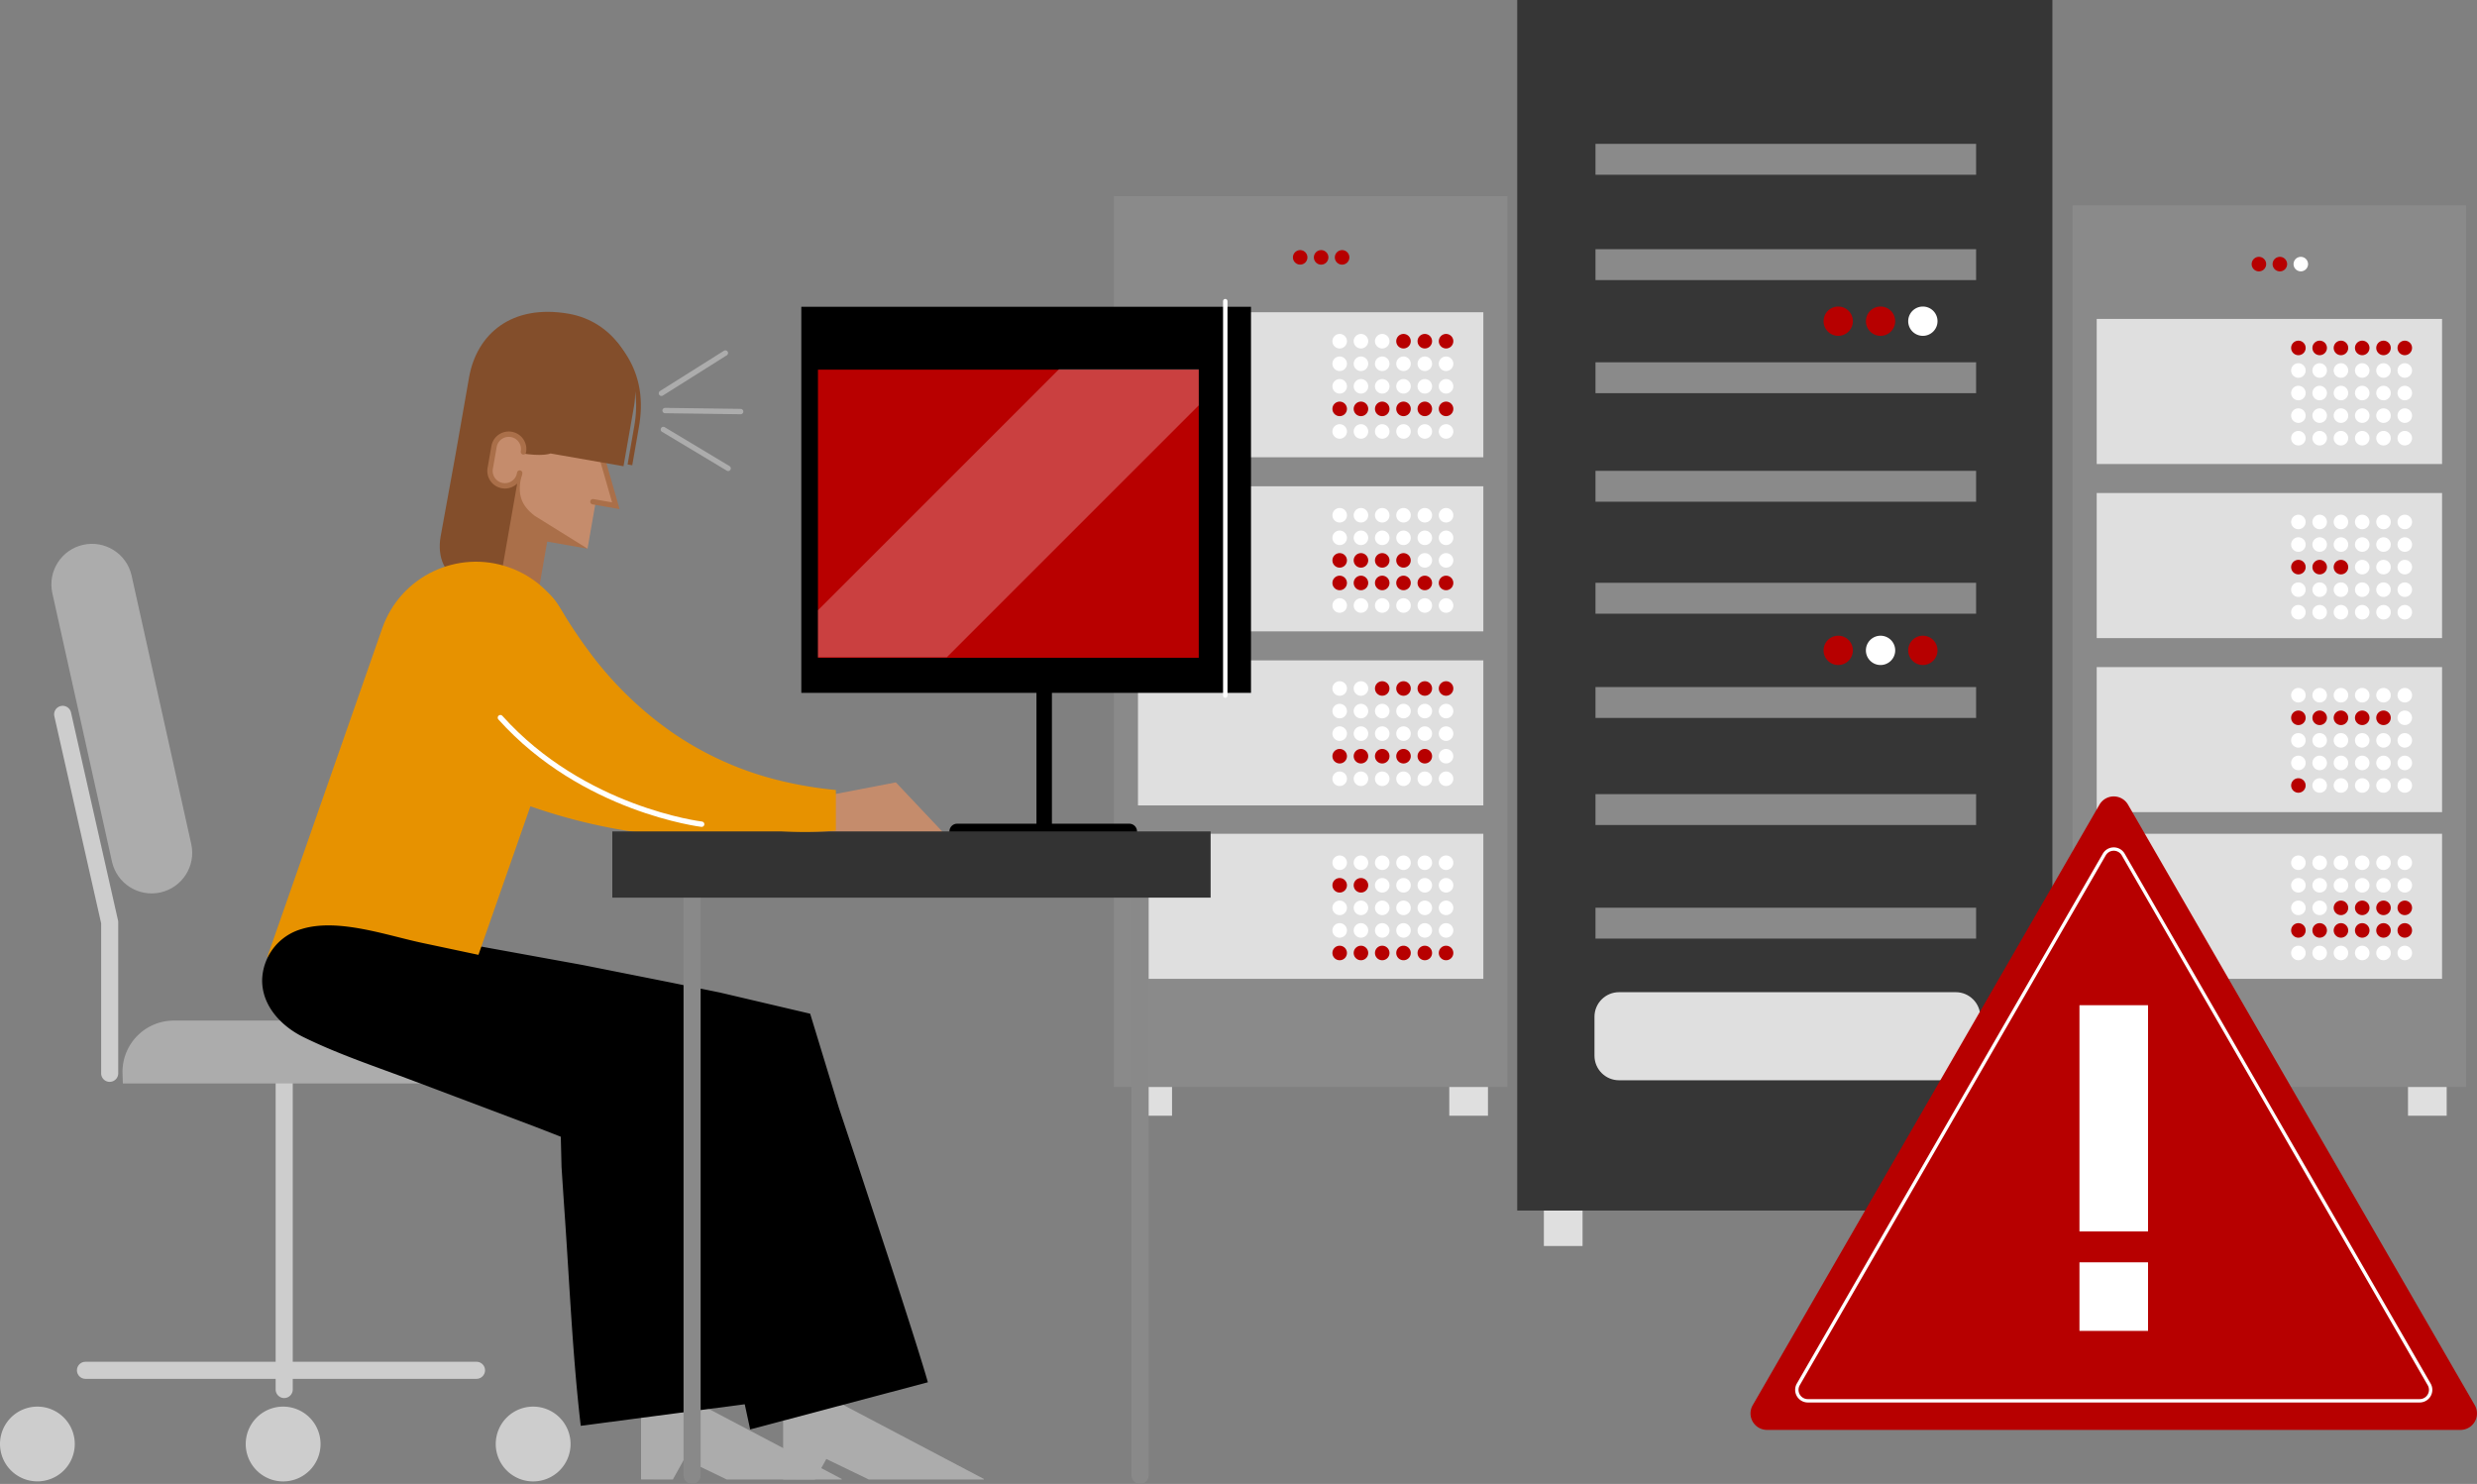 <svg xmlns="http://www.w3.org/2000/svg" xmlns:xlink="http://www.w3.org/1999/xlink" width="429.752" height="257.495" xmlns:v="https://vecta.io/nano"><rect width="100%" height="100%" fill="#808080" stroke="none"/><style><![CDATA[.B{fill:#fff}.C{fill:#b70000}.D{fill:none}.E{fill:#dfdfdf}.F{stroke-miterlimit:10}.G{stroke-linecap:round}.H{fill:#acacac}.I{fill:#8a8a8a}.J{fill:#e79200}.K{fill:#c58c6c}.L{stroke-width:.93}.M{clip-path:url(#A)}]]></style><defs><clipPath id="A"><path d="M0 0h429.752v257.495H0z" class="D"/></clipPath><clipPath id="B"><path d="M0 0h66.069v49.994H0z" class="D"/></clipPath><path id="C" d="M224.319 44.659a1.26 1.26 0 0 0 2.148.89 1.26 1.26 0 0 0-.89-2.148 1.26 1.26 0 0 0-1.258 1.258"/><path id="D" d="M316.386 55.734a2.54 2.54 0 0 0 4.338 1.797 2.54 2.54 0 0 0-1.797-4.338c-1.403.001-2.54 1.138-2.541 2.541"/><path id="E" d="M276.812 24.963h66.037v5.359h-66.037z"/><path id="F" d="M90.81 78.411a2.59 2.59 0 0 0-3.444-2.911 2.59 2.59 0 0 0-1.656 2.019l-.643 3.672a2.59 2.59 0 0 0 3.45 2.948 2.59 2.59 0 0 0 1.65-2.055"/></defs><g class="M"><g class="E"><path d="M344.749 210.057h6.712v6.152h-6.712zm-76.892 0h6.712v6.152h-6.712z"/></g><path fill="#363636" d="M263.234 0h92.85v210.057h-92.85z"/><g class="E"><path d="M251.446 187.451h6.712v6.152h-6.712zm-54.812 0h6.712v6.152h-6.712zm221.147 0h6.712v6.152h-6.712zm-54.811 0h6.712v6.152h-6.712z"/></g><path d="M193.253 34.035h68.287v154.584h-68.287z" class="I"/><g class="E"><path d="M197.435 54.178h59.921v25.169h-59.921zm0 30.203h59.921v25.175h-59.921zm0 30.209h59.921v25.169h-59.921z"/></g><g class="M"><g class="C"><use xlink:href="#C"/><path d="M227.954 44.659a1.26 1.26 0 1 0 1.258-1.258 1.26 1.26 0 0 0-1.258 1.258m3.637 0a1.26 1.26 0 1 0 1.258-1.258 1.26 1.26 0 0 0-1.258 1.258"/><use xlink:href="#D"/><path d="M323.728 55.734a2.54 2.54 0 0 0 4.338 1.797 2.54 2.54 0 0 0-1.797-4.338c-1.403.001-2.54 1.138-2.541 2.541"/></g><path d="M331.069 55.734a2.54 2.54 0 0 0 4.338 1.797 2.54 2.54 0 0 0-1.797-4.338c-1.403.001-2.54 1.138-2.541 2.541" class="B"/><path d="M316.386 112.854a2.54 2.54 0 0 0 4.338 1.797 2.54 2.54 0 0 0-1.797-4.338c-1.403.001-2.54 1.138-2.541 2.541" class="C"/><path d="M323.728 112.854a2.54 2.54 0 0 0 4.338 1.797 2.54 2.54 0 0 0-1.797-4.338c-1.403.001-2.54 1.138-2.541 2.541" class="B"/><g class="C"><path d="M331.069 112.854a2.54 2.54 0 1 0 2.541-2.541c-1.403.001-2.54 1.138-2.541 2.541m-88.824-53.65a1.26 1.26 0 1 0 1.258-1.258 1.26 1.26 0 0 0-1.258 1.258"/><path d="M245.941 59.204a1.26 1.26 0 1 0 1.258-1.258 1.26 1.26 0 0 0-1.258 1.258m3.687 0a1.26 1.26 0 1 0 1.258-1.258 1.26 1.26 0 0 0-1.258 1.258"/></g><g class="B"><path d="M231.171 59.204a1.26 1.26 0 1 0 1.258-1.258 1.26 1.26 0 0 0-1.258 1.258m3.691 0a1.26 1.26 0 1 0 1.258-1.258 1.26 1.26 0 0 0-1.258 1.258m3.691 0a1.26 1.26 0 1 0 1.258-1.258 1.26 1.26 0 0 0-1.258 1.258m3.692 3.915a1.26 1.26 0 1 0 1.258-1.258 1.26 1.26 0 0 0-1.258 1.258m3.696 0a1.26 1.26 0 1 0 1.258-1.258 1.26 1.26 0 0 0-1.258 1.258m3.687 0a1.26 1.26 0 1 0 1.258-1.258 1.26 1.26 0 0 0-1.258 1.258m-18.457 0a1.26 1.26 0 1 0 1.258-1.258 1.26 1.26 0 0 0-1.258 1.258m3.691 0a1.26 1.26 0 1 0 1.258-1.258 1.26 1.26 0 0 0-1.258 1.258m3.691 0a1.26 1.26 0 1 0 1.258-1.258 1.26 1.26 0 0 0-1.258 1.258m3.692 3.916a1.26 1.26 0 1 0 1.258-1.258 1.26 1.26 0 0 0-1.258 1.258m3.696 0a1.26 1.26 0 1 0 1.258-1.258 1.26 1.26 0 0 0-1.258 1.258m3.687 0a1.26 1.26 0 1 0 1.258-1.258 1.26 1.26 0 0 0-1.258 1.258m-18.457 0a1.26 1.26 0 1 0 1.258-1.258 1.26 1.26 0 0 0-1.258 1.258m3.691 0a1.26 1.26 0 1 0 1.258-1.258 1.26 1.26 0 0 0-1.258 1.258m3.691 0a1.26 1.26 0 1 0 1.258-1.258 1.26 1.26 0 0 0-1.258 1.258"/></g><g class="C"><path d="M242.245 70.949a1.26 1.26 0 1 0 1.258-1.258 1.26 1.26 0 0 0-1.258 1.258m3.696 0a1.26 1.26 0 1 0 1.258-1.258 1.26 1.26 0 0 0-1.258 1.258m3.687 0a1.26 1.26 0 1 0 1.258-1.258 1.26 1.26 0 0 0-1.258 1.258m-18.457 0a1.26 1.26 0 1 0 1.258-1.258 1.26 1.26 0 0 0-1.258 1.258"/><path d="M234.862 70.949a1.26 1.26 0 1 0 1.258-1.258 1.26 1.26 0 0 0-1.258 1.258m3.691 0a1.26 1.26 0 1 0 1.258-1.258 1.26 1.26 0 0 0-1.258 1.258"/></g><g class="B"><path d="M242.245 74.865a1.26 1.26 0 1 0 1.258-1.258 1.26 1.26 0 0 0-1.258 1.258m3.696 0a1.26 1.26 0 1 0 1.258-1.258 1.26 1.26 0 0 0-1.258 1.258m3.687 0a1.26 1.26 0 1 0 1.258-1.258 1.26 1.26 0 0 0-1.258 1.258m-18.457 0a1.26 1.26 0 1 0 1.258-1.258 1.26 1.26 0 0 0-1.258 1.258"/><path d="M234.862 74.865a1.26 1.26 0 1 0 1.258-1.258 1.26 1.26 0 0 0-1.258 1.258m3.691 0a1.26 1.26 0 1 0 1.257-1.258 1.26 1.26 0 0 0-1.258 1.258m3.693 14.542a1.26 1.26 0 1 0 1.258-1.258 1.26 1.26 0 0 0-1.258 1.258m3.696 0a1.26 1.26 0 1 0 1.258-1.258 1.26 1.26 0 0 0-1.258 1.258m3.687 0a1.26 1.26 0 1 0 1.258-1.258 1.26 1.26 0 0 0-1.258 1.258m-18.457 0a1.26 1.26 0 1 0 1.258-1.258 1.26 1.26 0 0 0-1.258 1.258m3.691 0a1.26 1.26 0 1 0 1.258-1.258 1.26 1.26 0 0 0-1.258 1.258m3.691 0a1.26 1.26 0 1 0 1.257-1.255 1.26 1.26 0 0 0-1.258 1.258m3.693 3.912a1.26 1.26 0 1 0 1.258-1.258 1.26 1.26 0 0 0-1.258 1.258m3.696 0a1.26 1.26 0 1 0 1.258-1.258 1.26 1.26 0 0 0-1.258 1.258m3.687 0a1.26 1.26 0 1 0 1.258-1.258 1.26 1.26 0 0 0-1.258 1.258m-18.457 0a1.26 1.26 0 1 0 1.258-1.258 1.26 1.26 0 0 0-1.258 1.258m3.691 0a1.26 1.26 0 1 0 1.258-1.258 1.26 1.26 0 0 0-1.258 1.258m3.691 0a1.26 1.26 0 1 0 1.258-1.258 1.26 1.26 0 0 0-1.258 1.258"/></g><path d="M242.245 97.237a1.26 1.26 0 0 0 2.148.89 1.26 1.26 0 0 0-.89-2.148 1.26 1.26 0 0 0-1.258 1.258" class="C"/><g class="B"><path d="M245.941 97.237a1.26 1.26 0 1 0 1.258-1.258 1.26 1.26 0 0 0-1.258 1.258m3.687 0a1.26 1.26 0 1 0 1.258-1.258 1.26 1.26 0 0 0-1.258 1.258"/></g><g class="C"><path d="M231.171 97.237a1.26 1.26 0 1 0 1.258-1.258 1.26 1.26 0 0 0-1.258 1.258m3.691 0a1.26 1.26 0 1 0 1.258-1.258 1.26 1.26 0 0 0-1.258 1.258m3.691 0a1.26 1.26 0 1 0 1.258-1.258 1.26 1.26 0 0 0-1.258 1.258m3.692 3.916a1.26 1.26 0 1 0 1.258-1.258 1.26 1.26 0 0 0-1.258 1.258m3.696 0a1.26 1.26 0 1 0 1.258-1.258 1.26 1.26 0 0 0-1.258 1.258m3.687 0a1.26 1.26 0 1 0 1.258-1.258 1.26 1.26 0 0 0-1.258 1.258m-18.457 0a1.26 1.26 0 1 0 1.258-1.258 1.26 1.26 0 0 0-1.258 1.258m3.691 0a1.26 1.26 0 1 0 1.258-1.258 1.26 1.26 0 0 0-1.258 1.258m3.691 0a1.26 1.26 0 1 0 1.258-1.258 1.26 1.26 0 0 0-1.258 1.258"/></g><g class="B"><path d="M242.245 105.068a1.26 1.26 0 1 0 1.258-1.258 1.26 1.26 0 0 0-1.258 1.258m3.696 0a1.26 1.26 0 1 0 1.258-1.258 1.26 1.26 0 0 0-1.258 1.258m3.687 0a1.26 1.26 0 1 0 1.258-1.258 1.26 1.26 0 0 0-1.258 1.258m-18.457 0a1.26 1.26 0 1 0 1.258-1.258 1.26 1.26 0 0 0-1.258 1.258"/><path d="M234.862 105.068a1.26 1.26 0 1 0 1.258-1.258 1.26 1.26 0 0 0-1.258 1.258m3.691 0a1.26 1.26 0 1 0 1.258-1.258 1.26 1.26 0 0 0-1.258 1.258"/></g><g class="C"><path d="M242.245 119.467a1.26 1.26 0 1 0 1.258-1.258 1.26 1.26 0 0 0-1.258 1.258m3.696 0a1.26 1.26 0 1 0 1.258-1.258 1.26 1.26 0 0 0-1.258 1.258m3.687 0a1.26 1.26 0 1 0 1.258-1.258 1.26 1.26 0 0 0-1.258 1.258"/></g><g class="B"><path d="M231.171 119.467a1.26 1.26 0 1 0 1.258-1.258 1.26 1.26 0 0 0-1.258 1.258m3.691 0a1.26 1.26 0 1 0 1.258-1.258 1.26 1.26 0 0 0-1.258 1.258"/></g><path d="M238.553 119.467a1.26 1.26 0 0 0 2.148.89 1.26 1.26 0 0 0-.89-2.148 1.26 1.26 0 0 0-1.258 1.258" class="C"/><g class="B"><path d="M242.245 123.388a1.26 1.26 0 1 0 1.258-1.258 1.26 1.26 0 0 0-1.258 1.258m3.696 0a1.26 1.26 0 1 0 1.258-1.258 1.26 1.26 0 0 0-1.258 1.258m3.687 0a1.26 1.26 0 1 0 1.258-1.258 1.26 1.26 0 0 0-1.258 1.258m-18.457 0a1.26 1.26 0 1 0 1.258-1.258 1.26 1.26 0 0 0-1.258 1.258"/><path d="M234.862 123.388a1.26 1.26 0 1 0 1.258-1.258 1.26 1.26 0 0 0-1.258 1.258m3.691 0a1.26 1.26 0 1 0 1.258-1.258 1.26 1.26 0 0 0-1.258 1.258m3.692 3.912a1.26 1.26 0 1 0 1.258-1.258 1.26 1.26 0 0 0-1.258 1.258m3.696 0a1.26 1.26 0 1 0 1.258-1.258 1.26 1.26 0 0 0-1.258 1.258m3.687 0a1.26 1.26 0 1 0 1.258-1.258 1.26 1.26 0 0 0-1.258 1.258m-18.457 0a1.26 1.26 0 1 0 1.258-1.258 1.26 1.26 0 0 0-1.258 1.258m3.691 0a1.26 1.26 0 1 0 1.258-1.258 1.26 1.26 0 0 0-1.258 1.258m3.691 0a1.26 1.26 0 1 0 1.258-1.258 1.26 1.26 0 0 0-1.258 1.258"/></g><g class="C"><path d="M242.245 131.216a1.26 1.26 0 1 0 1.258-1.258 1.26 1.26 0 0 0-1.258 1.258m3.696 0a1.26 1.26 0 1 0 1.258-1.258 1.26 1.26 0 0 0-1.258 1.258"/></g><path d="M249.628 131.216a1.26 1.26 0 0 0 2.148.89 1.26 1.26 0 0 0-.89-2.148 1.26 1.26 0 0 0-1.258 1.258" class="B"/><g class="C"><path d="M231.171 131.216a1.26 1.26 0 1 0 1.258-1.258 1.26 1.26 0 0 0-1.258 1.258m3.691 0a1.26 1.26 0 1 0 1.258-1.258 1.26 1.26 0 0 0-1.258 1.258m3.691 0a1.26 1.26 0 1 0 1.258-1.258 1.26 1.26 0 0 0-1.258 1.258"/></g><g class="B"><path d="M242.245 135.131a1.26 1.26 0 1 0 1.258-1.258 1.26 1.26 0 0 0-1.258 1.258m3.696 0a1.26 1.26 0 1 0 1.258-1.258 1.26 1.26 0 0 0-1.258 1.258m3.687 0a1.26 1.26 0 1 0 1.258-1.258 1.26 1.26 0 0 0-1.258 1.258m-18.457 0a1.26 1.26 0 1 0 1.258-1.258 1.26 1.26 0 0 0-1.258 1.258"/><path d="M234.862 135.131a1.26 1.26 0 1 0 1.258-1.258 1.26 1.26 0 0 0-1.258 1.258m3.691 0a1.26 1.26 0 1 0 1.258-1.258 1.26 1.26 0 0 0-1.258 1.258"/></g><path d="M359.588 35.63h68.287v152.989h-68.287z" class="I"/><g class="E"><path d="M363.77 55.345h59.921v25.169H363.77zm0 30.204h59.921v25.175H363.77zm0 30.21h59.921v25.169H363.77z"/></g><g class="C"><path d="M390.654 45.827a1.26 1.26 0 1 0 1.258-1.258 1.26 1.26 0 0 0-1.258 1.258m3.636 0a1.26 1.26 0 1 0 1.258-1.258 1.26 1.26 0 0 0-1.258 1.258"/></g><path d="M397.925 45.827a1.26 1.26 0 0 0 1.258 1.258 1.26 1.26 0 0 0 1.258-1.257 1.26 1.26 0 0 0-1.257-1.259 1.26 1.26 0 0 0-1.259 1.258" class="B"/><g class="C"><path d="M408.58 60.372a1.26 1.26 0 1 0 1.258-1.258 1.26 1.26 0 0 0-1.258 1.258m3.692 0a1.26 1.26 0 1 0 1.258-1.258 1.26 1.26 0 0 0-1.258 1.258m3.691 0a1.26 1.26 0 1 0 1.258-1.258 1.26 1.26 0 0 0-1.258 1.258m-18.458 0a1.26 1.26 0 1 0 1.258-1.258 1.26 1.26 0 0 0-1.258 1.258"/><path d="M401.197 60.372a1.26 1.26 0 1 0 1.258-1.258 1.26 1.26 0 0 0-1.258 1.258m3.692 0a1.26 1.26 0 1 0 1.258-1.258 1.26 1.26 0 0 0-1.258 1.258"/></g><g class="B"><path d="M408.58 64.288a1.26 1.26 0 1 0 1.258-1.258 1.26 1.26 0 0 0-1.258 1.258m3.692 0a1.26 1.26 0 1 0 1.258-1.258 1.26 1.26 0 0 0-1.258 1.258m3.691 0a1.26 1.26 0 1 0 1.258-1.258 1.26 1.26 0 0 0-1.258 1.258m-18.458 0a1.26 1.26 0 1 0 1.258-1.258 1.26 1.26 0 0 0-1.258 1.258"/><path d="M401.197 64.288a1.26 1.26 0 1 0 1.258-1.258 1.26 1.26 0 0 0-1.258 1.258m3.692 0a1.26 1.26 0 1 0 1.258-1.258 1.26 1.26 0 0 0-1.258 1.258m3.691 3.914a1.26 1.26 0 1 0 1.258-1.258 1.26 1.26 0 0 0-1.258 1.258m3.692 0a1.26 1.26 0 1 0 1.258-1.258 1.26 1.26 0 0 0-1.258 1.258m3.691 0a1.26 1.26 0 1 0 1.258-1.258 1.26 1.26 0 0 0-1.258 1.258m-18.458 0a1.26 1.26 0 1 0 1.258-1.258 1.26 1.26 0 0 0-1.258 1.258m3.692 0a1.26 1.26 0 1 0 1.258-1.258 1.26 1.26 0 0 0-1.258 1.258m3.692 0a1.26 1.26 0 1 0 1.258-1.258 1.26 1.26 0 0 0-1.258 1.258m3.691 3.916a1.26 1.26 0 1 0 1.258-1.258 1.26 1.26 0 0 0-1.258 1.258m3.692 0a1.26 1.26 0 1 0 1.258-1.258 1.26 1.26 0 0 0-1.258 1.258m3.691 0a1.26 1.26 0 1 0 1.258-1.258 1.26 1.26 0 0 0-1.258 1.258m-18.458 0a1.26 1.26 0 1 0 1.258-1.258 1.26 1.26 0 0 0-1.258 1.258m3.692 0a1.26 1.26 0 1 0 1.258-1.258 1.26 1.26 0 0 0-1.258 1.258m3.692 0a1.26 1.26 0 1 0 1.258-1.258 1.26 1.26 0 0 0-1.258 1.258m3.691 3.915a1.26 1.26 0 1 0 1.258-1.258 1.26 1.26 0 0 0-1.258 1.258m3.692 0a1.26 1.26 0 1 0 1.258-1.258 1.26 1.26 0 0 0-1.258 1.258m3.691 0a1.26 1.26 0 1 0 1.258-1.258 1.26 1.26 0 0 0-1.258 1.258m-18.458 0a1.26 1.26 0 1 0 1.258-1.258 1.26 1.26 0 0 0-1.258 1.258m3.692 0a1.26 1.26 0 1 0 1.258-1.258 1.26 1.26 0 0 0-1.258 1.258m3.692 0a1.26 1.26 0 1 0 1.258-1.258 1.26 1.26 0 0 0-1.258 1.258m3.691 14.542a1.26 1.26 0 1 0 1.258-1.258 1.26 1.26 0 0 0-1.258 1.258m3.692 0a1.26 1.26 0 1 0 1.256-1.256 1.26 1.26 0 0 0-1.258 1.258m3.693-.002a1.26 1.26 0 1 0 1.258-1.258 1.26 1.26 0 0 0-1.258 1.258m-18.458 0a1.26 1.26 0 0 0 1.255 1.26 1.26 1.26 0 0 0 1.261-1.255 1.26 1.26 0 0 0-1.254-1.261 1.26 1.26 0 0 0-1.258 1.258m3.688-.002a1.26 1.26 0 1 0 1.258-1.258 1.26 1.26 0 0 0-1.258 1.258m3.692 0a1.26 1.26 0 1 0 1.258-1.258 1.26 1.26 0 0 0-1.258 1.258m3.691 3.915a1.26 1.26 0 1 0 1.258-1.258 1.26 1.26 0 0 0-1.258 1.258m3.692 0a1.26 1.26 0 1 0 1.258-1.258 1.26 1.26 0 0 0-1.258 1.258m3.691 0a1.26 1.26 0 1 0 1.258-1.258 1.26 1.26 0 0 0-1.258 1.258m-18.458 0a1.26 1.26 0 1 0 1.258-1.258 1.26 1.26 0 0 0-1.258 1.258m3.692 0a1.26 1.26 0 1 0 1.258-1.258 1.26 1.26 0 0 0-1.258 1.258m3.692 0a1.26 1.26 0 1 0 1.258-1.258 1.26 1.26 0 0 0-1.258 1.258m3.691 3.916a1.26 1.26 0 1 0 1.258-1.258 1.26 1.26 0 0 0-1.258 1.258m3.692 0a1.26 1.26 0 1 0 1.258-1.258 1.26 1.26 0 0 0-1.258 1.258m3.691 0a1.26 1.26 0 1 0 1.258-1.258 1.26 1.26 0 0 0-1.258 1.258"/></g><g class="C"><path d="M397.505 98.406a1.26 1.26 0 1 0 1.258-1.258 1.26 1.26 0 0 0-1.258 1.258m3.692 0a1.26 1.26 0 1 0 1.258-1.258 1.26 1.26 0 0 0-1.258 1.258m3.692 0a1.26 1.26 0 1 0 1.258-1.258 1.26 1.26 0 0 0-1.258 1.258"/></g><g class="B"><path d="M408.58 102.32a1.26 1.26 0 1 0 1.258-1.258 1.26 1.26 0 0 0-1.258 1.258m3.692 0a1.26 1.26 0 1 0 1.258-1.258 1.26 1.26 0 0 0-1.258 1.258m3.691 0a1.26 1.26 0 1 0 1.258-1.258 1.26 1.26 0 0 0-1.258 1.258m-18.458 0a1.26 1.26 0 1 0 1.258-1.258 1.26 1.26 0 0 0-1.258 1.258"/><path d="M401.197 102.32a1.26 1.26 0 1 0 1.258-1.258 1.26 1.26 0 0 0-1.258 1.258m3.692 0a1.26 1.26 0 1 0 1.258-1.258 1.26 1.26 0 0 0-1.258 1.258m3.691 3.916a1.26 1.26 0 1 0 1.258-1.258 1.26 1.26 0 0 0-1.258 1.258m3.692 0a1.26 1.26 0 1 0 1.258-1.258 1.26 1.26 0 0 0-1.258 1.258m3.691 0a1.26 1.26 0 1 0 1.258-1.258 1.26 1.26 0 0 0-1.258 1.258m-18.458 0a1.26 1.26 0 1 0 1.258-1.258 1.26 1.26 0 0 0-1.258 1.258m3.692 0a1.26 1.26 0 1 0 1.258-1.258 1.26 1.26 0 0 0-1.258 1.258m3.692 0a1.26 1.26 0 1 0 1.258-1.258 1.26 1.26 0 0 0-1.258 1.258m3.691 14.399a1.26 1.26 0 1 0 1.258-1.258 1.26 1.26 0 0 0-1.258 1.258m3.692 0a1.26 1.26 0 1 0 1.258-1.258 1.26 1.26 0 0 0-1.258 1.258m3.691 0a1.26 1.26 0 1 0 1.258-1.258 1.26 1.26 0 0 0-1.258 1.258m-18.458 0a1.26 1.26 0 1 0 1.258-1.258 1.26 1.26 0 0 0-1.258 1.258m3.692 0a1.26 1.26 0 1 0 1.258-1.258 1.26 1.26 0 0 0-1.258 1.258m3.692 0a1.26 1.26 0 1 0 1.258-1.258 1.26 1.26 0 0 0-1.258 1.258"/></g><g class="C"><path d="M408.58 124.555a1.26 1.26 0 1 0 1.258-1.258 1.26 1.26 0 0 0-1.258 1.258m3.692 0a1.26 1.26 0 1 0 1.258-1.258 1.26 1.26 0 0 0-1.258 1.258"/></g><path d="M415.963 124.555a1.26 1.26 0 0 0 2.148.89 1.26 1.26 0 0 0-.89-2.148 1.26 1.26 0 0 0-1.258 1.258" class="B"/><g class="C"><path d="M397.505 124.555a1.26 1.26 0 1 0 1.258-1.258 1.26 1.26 0 0 0-1.258 1.258m3.692 0a1.26 1.26 0 1 0 1.258-1.258 1.26 1.26 0 0 0-1.258 1.258m3.692 0a1.26 1.26 0 1 0 1.258-1.258 1.26 1.26 0 0 0-1.258 1.258"/></g><g class="B"><path d="M408.58 128.469a1.26 1.26 0 1 0 1.258-1.258 1.26 1.26 0 0 0-1.258 1.258m3.692 0a1.26 1.26 0 1 0 1.258-1.258 1.26 1.26 0 0 0-1.258 1.258m3.691 0a1.26 1.26 0 1 0 1.258-1.258 1.26 1.26 0 0 0-1.258 1.258m-18.458 0a1.26 1.26 0 1 0 1.258-1.258 1.26 1.26 0 0 0-1.258 1.258"/><path d="M401.197 128.469a1.26 1.26 0 1 0 1.258-1.258 1.26 1.26 0 0 0-1.258 1.258m3.692 0a1.26 1.26 0 1 0 1.258-1.258 1.26 1.26 0 0 0-1.258 1.258m3.691 3.914a1.26 1.26 0 1 0 1.258-1.258 1.26 1.26 0 0 0-1.258 1.258m3.692 0a1.26 1.26 0 1 0 1.258-1.258 1.26 1.26 0 0 0-1.258 1.258m3.691 0a1.26 1.26 0 1 0 1.258-1.258 1.26 1.26 0 0 0-1.258 1.258m-18.458 0a1.26 1.26 0 1 0 1.258-1.258 1.26 1.26 0 0 0-1.258 1.258m3.692 0a1.26 1.26 0 1 0 1.258-1.258 1.26 1.26 0 0 0-1.258 1.258m3.692 0a1.26 1.26 0 1 0 1.258-1.258 1.26 1.26 0 0 0-1.258 1.258m3.691 3.916a1.26 1.26 0 1 0 1.258-1.258 1.26 1.26 0 0 0-1.258 1.258m3.692 0a1.26 1.26 0 1 0 1.258-1.258 1.26 1.26 0 0 0-1.258 1.258m3.691 0a1.26 1.26 0 1 0 1.258-1.258 1.26 1.26 0 0 0-1.258 1.258"/></g><path d="M397.505 136.299a1.26 1.26 0 0 0 2.148.89 1.26 1.26 0 0 0-.89-2.148 1.26 1.26 0 0 0-1.258 1.258" class="C"/><g class="B"><path d="M401.197 136.299a1.26 1.26 0 1 0 1.258-1.258 1.26 1.26 0 0 0-1.258 1.258m3.692 0a1.26 1.26 0 1 0 1.258-1.258 1.26 1.26 0 0 0-1.258 1.258"/></g><path d="M197.435 144.676h59.921v25.175h-59.921z" class="E"/><g class="B"><path d="M242.245 149.702a1.26 1.26 0 1 0 1.258-1.258 1.26 1.26 0 0 0-1.258 1.258m3.696 0a1.26 1.26 0 1 0 1.258-1.258 1.26 1.26 0 0 0-1.258 1.258m3.687 0a1.26 1.26 0 1 0 1.258-1.258 1.26 1.26 0 0 0-1.258 1.258m-18.457 0a1.26 1.26 0 1 0 1.258-1.258 1.26 1.26 0 0 0-1.258 1.258"/><path d="M234.862 149.702a1.26 1.26 0 1 0 1.258-1.258 1.26 1.26 0 0 0-1.258 1.258m3.691 0a1.26 1.26 0 1 0 1.258-1.258 1.26 1.26 0 0 0-1.258 1.258m3.692 3.915a1.26 1.26 0 1 0 1.258-1.258 1.26 1.26 0 0 0-1.258 1.258m3.696 0a1.26 1.26 0 1 0 1.258-1.258 1.26 1.26 0 0 0-1.258 1.258m3.687 0a1.26 1.26 0 1 0 1.258-1.258 1.26 1.26 0 0 0-1.258 1.258"/></g><g class="C"><path d="M231.171 153.617a1.26 1.26 0 1 0 1.258-1.258 1.26 1.26 0 0 0-1.258 1.258m3.691 0a1.26 1.26 0 1 0 1.258-1.258 1.26 1.26 0 0 0-1.258 1.258"/></g><g class="B"><path d="M238.553 153.617a1.26 1.26 0 1 0 1.258-1.258 1.26 1.26 0 0 0-1.258 1.258m3.692 3.915a1.26 1.26 0 1 0 1.258-1.258 1.26 1.26 0 0 0-1.258 1.258m3.696 0a1.26 1.26 0 1 0 1.258-1.258 1.26 1.26 0 0 0-1.258 1.258m3.687 0a1.26 1.26 0 1 0 1.258-1.258 1.26 1.26 0 0 0-1.258 1.258m-18.457 0a1.26 1.26 0 1 0 1.258-1.258 1.26 1.26 0 0 0-1.258 1.258m3.691 0a1.26 1.26 0 1 0 1.258-1.258 1.26 1.26 0 0 0-1.258 1.258m3.691 0a1.26 1.26 0 1 0 1.258-1.258 1.26 1.26 0 0 0-1.258 1.258m3.692 3.916a1.26 1.26 0 1 0 1.258-1.258 1.26 1.26 0 0 0-1.258 1.258m3.696 0a1.26 1.26 0 1 0 1.258-1.258 1.26 1.26 0 0 0-1.258 1.258m3.687 0a1.26 1.26 0 1 0 1.258-1.258 1.26 1.26 0 0 0-1.258 1.258m-18.457 0a1.26 1.26 0 1 0 1.258-1.258 1.26 1.26 0 0 0-1.258 1.258m3.691 0a1.26 1.26 0 1 0 1.258-1.258 1.26 1.26 0 0 0-1.258 1.258m3.691 0a1.26 1.26 0 1 0 1.258-1.258 1.26 1.26 0 0 0-1.258 1.258"/></g><g class="C"><path d="M242.245 165.362a1.26 1.26 0 1 0 1.258-1.258 1.26 1.26 0 0 0-1.258 1.258m3.696 0a1.26 1.26 0 1 0 1.258-1.258 1.26 1.26 0 0 0-1.258 1.258m3.687 0a1.26 1.26 0 1 0 1.258-1.258 1.26 1.26 0 0 0-1.258 1.258m-18.457 0a1.26 1.26 0 1 0 1.258-1.258 1.26 1.26 0 0 0-1.258 1.258"/><path d="M234.862 165.362a1.26 1.26 0 1 0 1.258-1.258 1.26 1.26 0 0 0-1.258 1.258m3.691 0a1.26 1.26 0 1 0 1.258-1.258 1.26 1.26 0 0 0-1.258 1.258"/></g><path d="M363.77 144.676h59.921v25.175H363.77z" class="E"/><g class="B"><path d="M408.58 149.702a1.26 1.26 0 1 0 1.258-1.258 1.26 1.26 0 0 0-1.258 1.258m3.692 0a1.26 1.26 0 1 0 1.258-1.258 1.26 1.26 0 0 0-1.258 1.258m3.691 0a1.26 1.26 0 1 0 1.258-1.258 1.26 1.26 0 0 0-1.258 1.258m-18.458 0a1.26 1.26 0 1 0 1.258-1.258 1.26 1.26 0 0 0-1.258 1.258"/><path d="M401.197 149.702a1.26 1.26 0 1 0 1.258-1.258 1.26 1.26 0 0 0-1.258 1.258m3.692 0a1.26 1.26 0 1 0 1.258-1.258 1.26 1.26 0 0 0-1.258 1.258m3.691 3.915a1.26 1.26 0 1 0 1.258-1.258 1.26 1.26 0 0 0-1.258 1.258m3.692 0a1.26 1.26 0 1 0 1.258-1.258 1.26 1.26 0 0 0-1.258 1.258m3.691 0a1.26 1.26 0 1 0 1.258-1.258 1.26 1.26 0 0 0-1.258 1.258m-18.458 0a1.26 1.26 0 1 0 1.258-1.258 1.26 1.26 0 0 0-1.258 1.258m3.692 0a1.26 1.26 0 1 0 1.258-1.258 1.26 1.26 0 0 0-1.258 1.258m3.692 0a1.26 1.26 0 1 0 1.258-1.258 1.26 1.26 0 0 0-1.258 1.258"/></g><g class="C"><path d="M408.58 157.532a1.26 1.26 0 1 0 1.258-1.258 1.26 1.26 0 0 0-1.258 1.258m3.692 0a1.26 1.26 0 1 0 1.258-1.258 1.26 1.26 0 0 0-1.258 1.258m3.691 0a1.26 1.26 0 1 0 1.258-1.258 1.26 1.26 0 0 0-1.258 1.258"/></g><g class="B"><path d="M397.505 157.532a1.26 1.26 0 1 0 1.258-1.258 1.26 1.26 0 0 0-1.258 1.258m3.692 0a1.26 1.26 0 1 0 1.258-1.258 1.26 1.26 0 0 0-1.258 1.258"/></g><g class="C"><path d="M404.889 157.532a1.26 1.26 0 1 0 1.258-1.258 1.26 1.26 0 0 0-1.258 1.258m3.691 3.916a1.26 1.26 0 1 0 1.258-1.258 1.26 1.26 0 0 0-1.258 1.258m3.692 0a1.26 1.26 0 1 0 1.258-1.258 1.26 1.26 0 0 0-1.258 1.258m3.691 0a1.26 1.26 0 1 0 1.258-1.258 1.26 1.26 0 0 0-1.258 1.258m-18.458 0a1.26 1.26 0 1 0 1.258-1.258 1.26 1.26 0 0 0-1.258 1.258m3.692 0a1.26 1.26 0 1 0 1.258-1.258 1.26 1.26 0 0 0-1.258 1.258m3.692 0a1.26 1.26 0 1 0 1.258-1.258 1.26 1.26 0 0 0-1.258 1.258"/></g><g class="B"><path d="M408.58 165.362a1.26 1.26 0 1 0 1.258-1.258 1.26 1.26 0 0 0-1.258 1.258m3.692 0a1.26 1.26 0 1 0 1.258-1.258 1.26 1.26 0 0 0-1.258 1.258m3.691 0a1.26 1.26 0 1 0 1.258-1.258 1.26 1.26 0 0 0-1.258 1.258m-18.458 0a1.26 1.26 0 1 0 1.258-1.258 1.26 1.26 0 0 0-1.258 1.258"/><path d="M401.197 165.362a1.26 1.26 0 1 0 1.258-1.258 1.26 1.26 0 0 0-1.258 1.258m3.692 0a1.26 1.26 0 1 0 1.258-1.258 1.26 1.26 0 0 0-1.258 1.258"/></g><g class="I"><use xlink:href="#E"/><path d="M276.812 43.242h66.037v5.359h-66.037zm0 19.625h66.037v5.359h-66.037zm0 18.834h66.037v5.359h-66.037zm0 19.43h66.037v5.359h-66.037zm0 18.087h66.037v5.359h-66.037zm0 18.583h66.037v5.359h-66.037zm0 19.709h66.037v5.359h-66.037z"/></g><path d="M339.328 187.451h-58.44c-2.345-.007-4.244-1.906-4.251-4.251v-6.783c.007-2.345 1.906-4.244 4.251-4.251h58.44c2.345.007 4.244 1.906 4.251 4.251v6.783c-.007 2.345-1.906 4.244-4.251 4.251" class="E"/><path d="M364.251 139.628l-60.158 104.2a2.86 2.86 0 0 0 2.478 4.292h120.316a2.86 2.86 0 0 0 2.478-4.292l-60.158-104.2a2.86 2.86 0 0 0-4.955 0" class="C"/><g class="B"><path d="M360.78 174.426h11.898v39.26H360.78zm0 44.615h11.898v11.898H360.78z"/></g><path d="M365.083 148.28l-53.081 91.939a1.9 1.9 0 0 0 1.645 2.85h106.162a1.9 1.9 0 0 0 1.645-2.85l-53.08-91.939a1.9 1.9 0 0 0-3.291 0z" stroke="#fff" stroke-width=".585" class="D F"/><path d="M139.027 53.233h78.018v66.993h-78.018zm56.904 92.381h-29.87c-.741 0-1.343-.601-1.343-1.343s.601-1.343 1.343-1.343h29.871c.741 0 1.343.601 1.343 1.343s-.601 1.343-1.343 1.343"/><path d="M181.164 144.715c-.742 0-1.343-.601-1.343-1.343V78.598c-.013-.488.24-.945.66-1.194s.943-.248 1.364 0 .674.705.66 1.194v64.774c0 .742-.601 1.343-1.343 1.343"/><path fill="#b80000" d="M141.912 64.144h66.069v49.994h-66.069z"/><path stroke="#fff" stroke-width=".768" d="M212.582 52.257v68.438" class="D F G"/><path d="M143.924 137.257v7.833c-2.269.239-6.921.62-12.77.674-6.641.078-13.279-.334-19.859-1.233-6.539-.882-12.972-2.423-19.2-4.6-3.656-1.257-7.179-2.873-10.516-4.824l-.345-.229c-1.797-1.057-3.136-2.744-3.757-4.734-.596-1.847-.467-3.851.362-5.606.385-.781.918-1.48 1.57-2.057l.012-.011.011-.011a12.15 12.15 0 0 1 2.094-1.5c3.134-1.8 6.519-2.42 9.021-.64l.256.152a80.55 80.55 0 0 0 7.624 4.663c5.009 2.614 10.25 4.754 15.657 6.393a135.02 135.02 0 0 0 17.791 4.124c5.421.9 9.873 1.354 12.048 1.6" class="J"/><path d="M96.888 82.788l-1.2 6.881 6.249 5.537-7-1.225-1.479 8.449-13.897-2.428 3.436-19.643z" fill="#aa6f49"/><g class="K"><path d="M90.431 82.688l-7.25-1.01 2.447-13.992c.99-5.659 6.379-9.444 12.038-8.454s9.444 6.379 8.454 12.038l-4.186 23.935-9.165-5.7c-2.488-1.924-2.954-3.791-2.338-6.817"/><path d="M104.556 79.787l2.291 7.971-3.98-.7"/></g><path d="M104.556 79.787l2.291 7.971-3.98-.7" stroke="#aa6f49" class="D F G L"/><path d="M109.694 80.735l-.811-.142 1.161-6.638c.963-5.5-.214-10.078-3.6-13.983a.41.41 0 0 1 .229-.683.41.41 0 0 1 .392.145c3.555 4.1 4.795 8.9 3.786 14.664z" fill="#834e2b"/><path d="M85.954 81.329a1.69 1.69 0 0 0 2.638 1.678 1.69 1.69 0 0 0-.68-3.052c-.92-.16-1.796.454-1.958 1.374" class="B"/><path d="M98.699 54.445c-9.955-1.74-16 3.519-17.325 11.078l-2.363 13.48h0l-2.569 14.118c-.612 3.5.67 6.906 3.908 7.472l6.273 1.1 3.2-18.322-.308-.868.681-3.893c3.94.689 5.328.078 5.328.078l12.651 2.213 1.817-10.373c1.32-7.559-3.735-14.759-11.294-16.083" fill="#834e2b"/><use xlink:href="#F" class="K"/><use xlink:href="#F" stroke="#aa6f49" class="D F G L"/><path d="M141.185 138.498l14.243-2.739 9.312 9.86-24.651 2.192z" class="K"/><path d="M135.872 256.72v-15.229h6.073l28.743 15.135v.1h-19.95l-7.372-3.559-1.974 3.559z" class="H"/><path d="M160.983 239.856c-.9-3.216-3.479-11.314-6.864-21.676l-5.571-16.914-3.033-9.117-4.953-16.248-15.615-3.665-8.636-1.761-15.168-3.015-17.557-3.19a16.13 16.13 0 0 0-2.482-.071 11 11 0 0 0-5.753 1.707 7.44 7.44 0 0 0-3.184 4.338l-.006.028-.008.027a7.44 7.44 0 0 0 .537 5.353 11 11 0 0 0 4.082 4.4 16.24 16.24 0 0 0 2.173 1.2c1.76.8 8.04 3.1 16.735 6.191l14.59 5.126 7.989 2.787c.642.378 1.191.731 1.639 1.056 0 .41-.006.791-.02 1.141l-.026.5-.018.234-.01.113c.001.032.006.063.015.093l.029.149.06.3 1.886 9.421 3.55 17.45 4.79 22.226z"/><path d="M111.221 256.72v-15.229h6.073l28.743 15.135v.1h-19.95l-7.372-3.559-1.974 3.559z" class="H"/><path d="M14.829 239.261h67.843c.819 0 1.483-.664 1.483-1.483s-.664-1.483-1.483-1.483H14.829c-.819 0-1.483.664-1.483 1.483s.664 1.483 1.483 1.483" fill="#cdcdcd"/><path d="M19.441 149.571c.872 3.767 4.616 6.127 8.391 5.288s6.167-4.563 5.361-8.344l-10.371-46.69c-.872-3.767-4.616-6.127-8.391-5.288S8.264 99.1 9.07 102.881z" class="H"/><g fill="#cdcdcd"><path d="M86.011 250.566a6.49 6.49 0 1 0 6.487-6.487c-1.72 0-3.37.683-4.587 1.9s-1.9 2.867-1.9 4.587m-43.377 0a6.49 6.49 0 1 0 6.487-6.487 6.49 6.49 0 0 0-6.487 6.487m-42.634 0a6.49 6.49 0 0 0 11.075 4.589 6.49 6.49 0 0 0-4.587-11.076c-1.721 0-3.371.683-4.588 1.9S0 248.845 0 250.566m49.308-7.973c.819-.001 1.482-.664 1.483-1.483v-59.068c0-.819-.664-1.483-1.483-1.483s-1.483.664-1.483 1.483v59.069c.001.819.665 1.483 1.484 1.483m-30.278-54.869c.393 0 .771-.156 1.049-.434s.434-.655.434-1.049v-26.2a1.49 1.49 0 0 0-.037-.327l-8.156-36.083c-.181-.799-.976-1.3-1.775-1.118s-1.3.976-1.118 1.774l8.12 35.924v26.031c0 .393.156.771.434 1.049s.655.434 1.049.434"/></g><path d="M21.253 185.994a8.9 8.9 0 0 1 8.9-8.9h38.553a8.9 8.9 0 0 1 8.9 8.9v2.009h-56.29z" class="H"/><path d="M46.363 166.09l19.976-57.127c3.17-8.972 13.014-13.676 21.986-10.506s13.676 13.014 10.506 21.986l-19.975 57.13z" class="J"/><path d="M92.996 195.573l-21.253-8.017c-6.365-2.406-13.018-4.6-19.131-7.612-3.786-1.867-7.151-5.385-7.131-9.848a9.45 9.45 0 0 1 6.848-8.885c6.372-1.969 14.916 1.161 21.149 2.453l14.612 3.1 19.286 4.295 14.188 3.588c.386.1 2.718.4 2.79.832q.472 2.778.945 5.557l4.029 22.528c2.579 12.992 5.453 26.016 7.372 39.122l-35.944 4.724h0c-1.372-11.763-1.894-23.653-2.7-35.467q-.323-4.724-.631-9.446l-.128-5.247z"/><g fill="#898989"><path d="M197.806 257.49a1.47 1.47 0 0 0 1.483-1.459V153.143c0-.819-.664-1.483-1.483-1.483s-1.483.664-1.483 1.483V256.03a1.47 1.47 0 0 0 1.484 1.459m-77.731.006a1.47 1.47 0 0 0 1.483-1.459V153.143c0-.819-.664-1.483-1.483-1.483s-1.483.664-1.483 1.483v102.893a1.47 1.47 0 0 0 1.483 1.459"/></g><path fill="#333" d="M106.236 144.269H210.04v11.492H106.236z"/><path d="M145.019 137.084v7.051a61.38 61.38 0 0 1-13.28-.288c-6.993-.91-13.773-3.04-20.031-6.292-10.081-5.368-18.687-13.133-25.058-22.612l-.236-.384c-1.242-1.864-1.956-4.029-2.066-6.266-.143-1.869.323-3.734 1.329-5.316.398-.604.937-1.102 1.571-1.452l.01-.006.011-.006c.596-.322 1.245-.534 1.916-.625 2.846-.367 5.961 1.17 7.864 4.418l.2.3c1.783 2.999 3.744 5.889 5.873 8.653 3.749 4.83 8.19 9.08 13.18 12.613 5.102 3.567 10.759 6.264 16.742 7.982a66.28 66.28 0 0 0 11.976 2.227" class="J"/><g class="D G L"><path d="M121.738 143.018s-20.543-2.465-34.922-18.488" stroke="#fff" class="F"/><g stroke="#acacac" stroke-linejoin="round"><path d="M114.754 68.244l11.093-6.985m-10.457 9.978l13.108.177m-13.407 3.113l11.241 6.744"/></g></g><g opacity=".25" class="B"><g clip-path="url(#B)" transform="translate(141.912 64.06)"><path d="M66.068 0H41.837L0 41.837v8.158h22.35L66.069 6.276z"/></g></g></g></g></svg>